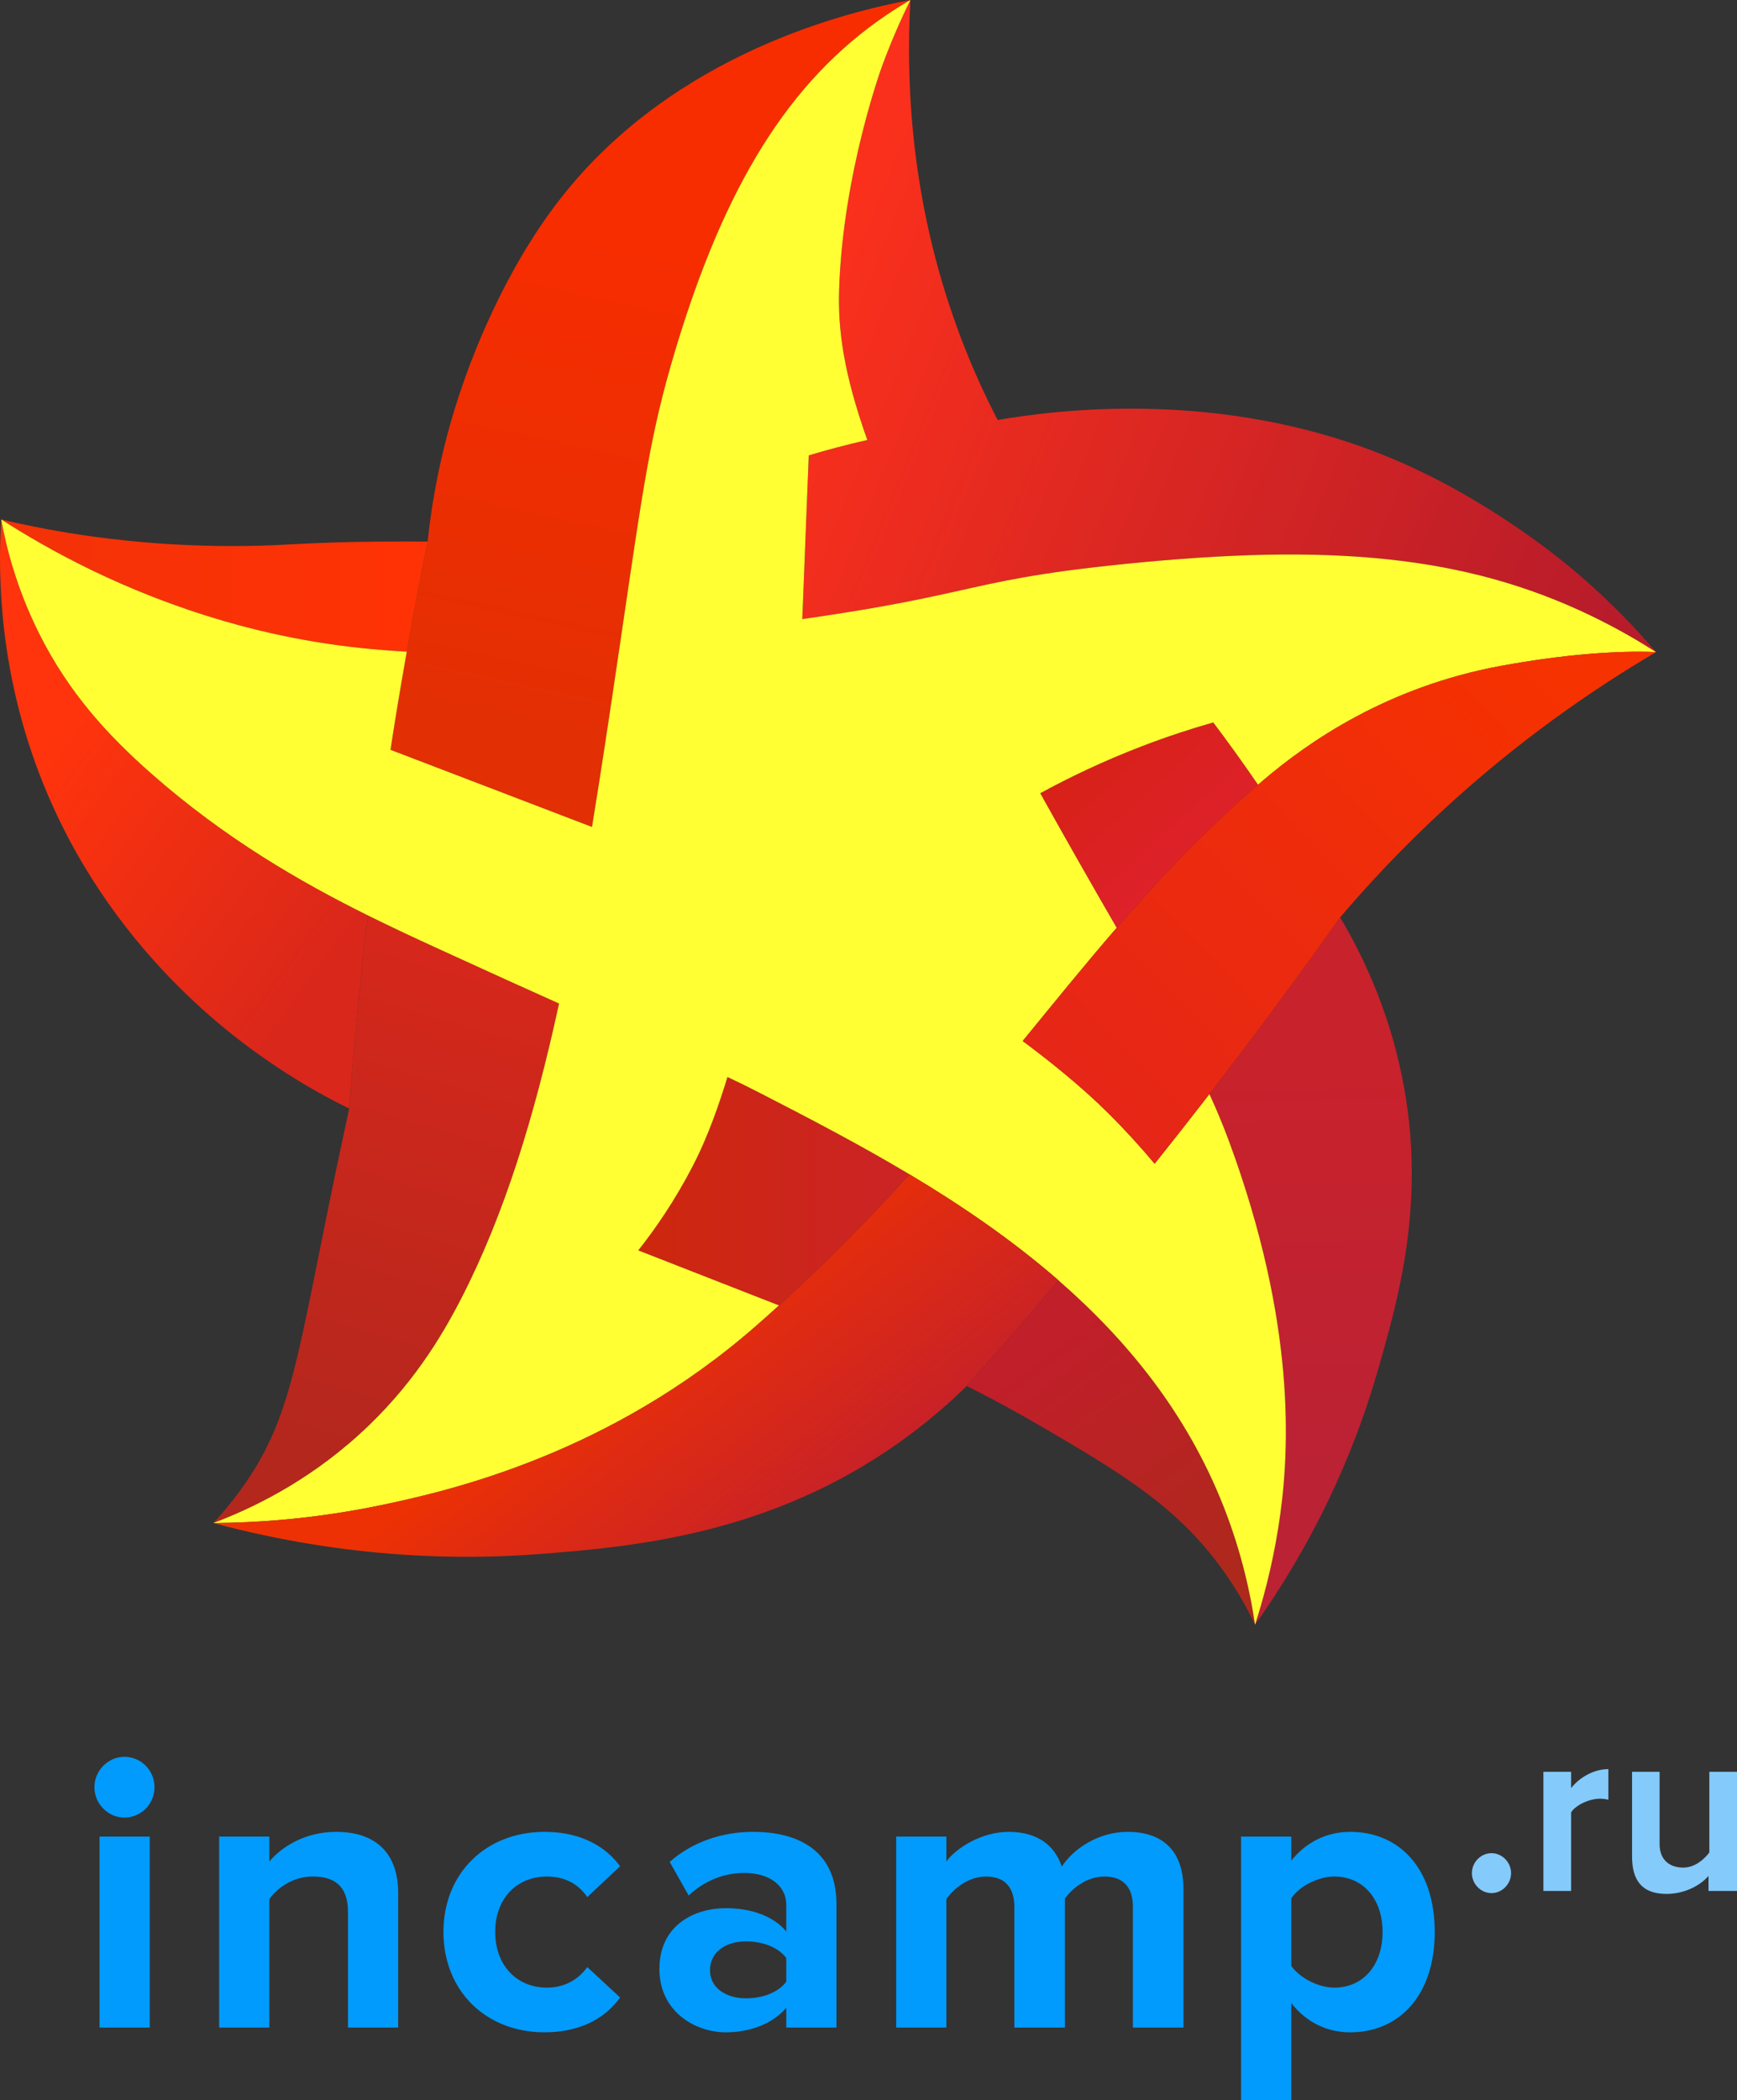 <?xml version="1.0" encoding="utf-8"?>
<!-- Generator: Adobe Illustrator 24.0.2, SVG Export Plug-In . SVG Version: 6.00 Build 0)  -->
<svg version="1.1" id="Layer_1" xmlns="http://www.w3.org/2000/svg" xmlns:xlink="http://www.w3.org/1999/xlink" x="0px" y="0px"
	 viewBox="0 0 397.223 480.08" style="enable-background:new 0 0 397.223 480.08;" xml:space="preserve">
<rect x="0" y="0" width="397.223" height="480.08" fill="#333333" stroke="none"/>
<style type="text/css">
	.st0{fill:#009BFC;}
	.st1{fill:#84CAFB;}
	.st2{fill:url(#SVGID_1_);}
	.st3{fill:url(#SVGID_2_);}
	.st4{fill:url(#SVGID_3_);}
	.st5{fill:url(#SVGID_4_);}
	.st6{fill:url(#SVGID_5_);}
	.st7{fill:url(#SVGID_6_);}
	.st8{fill:url(#SVGID_7_);}
	.st9{fill:url(#SVGID_8_);}
	.st10{fill:url(#SVGID_9_);}
	.st11{fill:#FFFF33;}
	.st12{fill:url(#SVGID_10_);}
	.st13{fill:url(#SVGID_11_);}
</style>
<g>
	<path class="st0" d="M21.592,408.505c0-3.839,3.163-6.947,6.869-6.947
		c3.796,0,6.869,3.109,6.869,6.947c0,3.84-3.073,6.947-6.869,6.947
		C24.755,415.453,21.592,412.345,21.592,408.505z M22.767,419.799h11.478v43.652H22.767
		V419.799z"/>
	<path class="st0" d="M79.578,437.06c0-6.055-3.163-8.133-8.044-8.133
		c-4.518,0-8.043,2.53-9.941,5.151v29.372H50.115v-43.652h11.478v5.694
		c2.802-3.343,8.134-6.778,15.274-6.778c9.58,0,14.189,5.423,14.189,13.918v30.818
		H79.578V437.06z"/>
	<path class="st0" d="M124.543,418.714c8.946,0,14.369,3.887,17.262,7.863l-7.502,7.05
		c-2.079-3.073-5.242-4.7-9.219-4.7c-6.958,0-11.839,5.061-11.839,12.653
		c0,7.591,4.881,12.742,11.839,12.742c3.977,0,7.14-1.807,9.219-4.7l7.502,6.959
		c-2.893,4.067-8.315,7.953-17.262,7.953c-13.467,0-23.136-9.49-23.136-22.955
		C101.407,428.204,111.077,418.714,124.543,418.714z"/>
	<path class="st0" d="M179.807,458.932c-2.982,3.524-8.133,5.603-13.827,5.603
		c-6.959,0-15.184-4.7-15.184-14.461c0-10.212,8.225-13.918,15.184-13.918
		c5.784,0,10.935,1.807,13.827,5.332v-6.056c0-4.428-3.795-7.32-9.579-7.32
		c-4.7,0-9.038,1.717-12.743,5.151l-4.338-7.682
		c5.332-4.7,12.201-6.869,19.07-6.869c9.941,0,19.07,3.977,19.07,16.539
		v28.197h-11.479V458.932z M179.807,447.544c-1.898-2.53-5.512-3.796-9.218-3.796
		c-4.519,0-8.225,2.35-8.225,6.598c0,4.067,3.705,6.417,8.225,6.417
		c3.705,0,7.32-1.266,9.218-3.796V447.544z"/>
	<path class="st0" d="M259.078,435.885c0-4.067-1.807-6.958-6.507-6.958
		c-4.068,0-7.411,2.711-9.038,5.061v29.463h-11.568v-27.565
		c0-4.067-1.808-6.958-6.507-6.958c-3.976,0-7.32,2.711-9.038,5.151v29.372
		h-11.478v-43.652h11.478v5.694c1.808-2.621,7.592-6.778,14.28-6.778
		c6.417,0,10.484,2.982,12.111,7.953c2.53-3.976,8.314-7.953,15.003-7.953
		c8.043,0,12.833,4.248,12.833,13.195v31.541h-11.568V435.885z"/>
	<path class="st0" d="M283.814,480.08v-60.281h11.478v5.513
		c3.344-4.248,8.134-6.598,13.467-6.598c11.206,0,19.34,8.314,19.34,22.866
		c0,14.55-8.134,22.955-19.34,22.955c-5.151,0-9.941-2.169-13.467-6.688v22.232
		H283.814z M305.143,428.927c-3.705,0-7.953,2.169-9.852,4.97v15.455
		c1.898,2.711,6.146,4.97,9.852,4.97c6.597,0,11.026-5.151,11.026-12.742
		C316.169,434.078,311.741,428.927,305.143,428.927z"/>
</g>
<g>
	<path class="st1" d="M341.076,423.583c2.433,0,4.479,2.086,4.479,4.567
		c0,2.48-2.047,4.566-4.479,4.566s-4.479-2.086-4.479-4.566
		C336.597,425.669,338.644,423.583,341.076,423.583z"/>
	<path class="st1" d="M352.947,404.99h6.344v3.722c1.88-2.425,5.197-4.342,8.516-4.342
		v6.991c-0.498-0.112-1.161-0.226-1.936-0.226c-2.322,0-5.419,1.354-6.58,3.102
		v17.985h-6.344V404.99z"/>
	<path class="st1" d="M390.709,428.783c-1.791,2.086-5.324,4.116-9.613,4.116
		c-5.755,0-7.875-3.271-7.875-8.57v-19.339h6.3v16.52
		c0,3.778,2.471,5.374,5.402,5.374c2.661,0,4.778-1.878,5.973-3.457v-18.437h6.326
		v27.232h-6.513V428.783z"/>
</g>
<g>
	<linearGradient id="SVGID_1_" gradientUnits="userSpaceOnUse" x1="13.337" y1="167.874" x2="81.179" y2="217.621">
		<stop  offset="0" style="stop-color:#FF340C"/>
		<stop  offset="0.979" style="stop-color:#D9271B"/>
	</linearGradient>
	<path class="st2" d="M34.631,176.842c-9.82-8.641-18.876-18.377-25.768-32.211
		c-5.054-10.144-7.403-19.395-8.589-25.895
		c-0.862,13.996-0.129,35.124,8.811,58.37
		c15.454,40.18,45.529,60.943,54.094,66.683
		c6.68,4.477,12.584,7.603,16.674,9.6c1.082-14.305,2.489-29.033,4.273-44.151
		C68.671,201.577,51.494,191.68,34.631,176.842z"/>
	
		<linearGradient id="SVGID_2_" gradientUnits="userSpaceOnUse" x1="73.617" y1="332.26" x2="110.535" y2="205.608">
		<stop  offset="0" style="stop-color:#B4271D"/>
		<stop  offset="0.979" style="stop-color:#D9271B"/>
	</linearGradient>
	<path class="st3" d="M105.416,296.922c9.941-19.291,16.834-41.796,22.432-67.54
		c-7.317-3.275-16.243-7.315-27.279-12.372c-5.168-2.368-10.689-4.92-16.442-7.772
		c-1.784,15.117-3.192,29.846-4.273,44.151c-1.55,7.14-2.763,12.935-3.537,16.674
		c-8.316,40.155-9.674,53.712-20.211,68.968c-2.874,4.161-5.607,7.256-7.326,9.095
		c8.471-3.189,21.071-9.107,33.312-20.19
		C94.052,317.107,100.918,305.649,105.416,296.922z"/>
	
		<linearGradient id="SVGID_3_" gradientUnits="userSpaceOnUse" x1="153.479" y1="57.417" x2="128.292" y2="173.605">
		<stop  offset="0" style="stop-color:#F72D00"/>
		<stop  offset="1" style="stop-color:#E22F04"/>
	</linearGradient>
	<path class="st4" d="M128.262,45.27c-13.427,17.131-20.774,37.536-23.146,44.666
		c-4.446,13.362-6.403,25.143-7.326,33.853c-1.664,8.222-3.249,16.618-4.762,25.154
		c-0.791,4.462-1.567,8.951-2.312,13.498c-0.491,3-0.952,5.974-1.413,8.948
		c15.358,5.878,30.717,11.756,46.075,17.633
		c2.074-12.658,4.065-25.934,6.117-39.844c0.115-0.776,0.225-1.525,0.336-2.279
		c5.348-36.306,6.877-47.763,12.548-66.689
		c11.297-37.703,26.001-61.59,48.126-76.635C204.816,2.005,206.805,0.803,208.189,0
		C194.806,2.512,154.506,11.786,128.262,45.27z"/>
	<g>
		<linearGradient id="SVGID_4_" gradientUnits="userSpaceOnUse" x1="0.274" y1="133.84" x2="97.789" y2="133.84">
			<stop  offset="0" style="stop-color:#F33207"/>
			<stop  offset="1" style="stop-color:#FF3205"/>
		</linearGradient>
		<path class="st5" d="M87.179,123.789c-17.294,0.146-20.806,0.895-31.326,1.011
			c-16.743,0.184-30.213-1.465-37.798-2.619
			c-7.352-1.118-13.443-2.42-17.781-3.444
			c10.48,6.717,27.893,16.541,51.032,23.242
			c14.23,4.121,27.829,6.246,41.723,6.965c1.513-8.536,3.098-16.932,4.762-25.154
			C95.351,123.769,91.662,123.752,87.179,123.789z"/>
		
			<linearGradient id="SVGID_5_" gradientUnits="userSpaceOnUse" x1="187.1" y1="67.196" x2="367.895" y2="140.905">
			<stop  offset="0" style="stop-color:#FA301C"/>
			<stop  offset="0.483" style="stop-color:#D82623"/>
			<stop  offset="1" style="stop-color:#B81C2A"/>
		</linearGradient>
		<path class="st6" d="M361.082,131.356c-2.915-2.507-20.167-17.133-43.077-26.679
			C279.668,88.702,241.652,93.689,228.147,96c-2.857-5.508-5.595-11.485-8.084-17.937
			C208.626,48.42,207.05,20.69,208.189,0c-1.744,3.549-4.101,8.682-6.442,15.032
			c-0,0-8.993,24.39-9.853,51.158c-0.293,9.114,1.012,19.144,6.444,34.378
			c-4.768,1.087-9.243,2.278-13.392,3.517
			c-0.492,12.475-0.983,24.951-1.474,37.426
			c14.378-2.056,23.327-3.78,30.473-5.31c11.562-2.476,18.425-4.445,35.976-6.497
			c2.261-0.264,4.693-0.53,7.341-0.798c46.866-4.747,77.762-2.028,106.535,11.819
			c6.502,3.129,11.605,6.205,14.917,8.328
			C374.533,144.153,368.694,137.901,361.082,131.356z"/>
	</g>
	<g>
		
			<linearGradient id="SVGID_6_" gradientUnits="userSpaceOnUse" x1="237.416" y1="309.469" x2="276.484" y2="362.586">
			<stop  offset="0" style="stop-color:#C11F2A"/>
			<stop  offset="1" style="stop-color:#AE281C"/>
		</linearGradient>
		<path class="st7" d="M279.81,344.337c-8.339-21.159-21.902-37.881-37.729-51.662
			c-7.054,8.319-14.065,16.364-21.008,24.125
			c6.936,3.482,12.666,6.687,16.943,9.183
			c17.84,10.411,30.192,17.774,40.404,31.238
			c4.131,5.447,6.858,10.503,8.589,14.147
			C286.043,364.839,284.105,355.234,279.81,344.337z"/>
		
			<linearGradient id="SVGID_7_" gradientUnits="userSpaceOnUse" x1="145.964" y1="272.283" x2="207.997" y2="272.283">
			<stop  offset="0" style="stop-color:#CD270D"/>
			<stop  offset="1" style="stop-color:#CC2326"/>
		</linearGradient>
		<path class="st8" d="M166.363,246.175c-1.767,5.755-4.274,13.263-7.942,20.351
			c-4.077,7.877-8.506,14.289-12.456,19.28
			c10.73,4.195,21.46,8.39,32.19,12.585
			c11.285-10.225,21.026-20.213,29.843-29.964
			c-11.454-6.845-23.032-12.858-33.913-18.449
			C170.906,248.346,168.567,247.197,166.363,246.175z"/>
	</g>
	<g>
		
			<linearGradient id="SVGID_8_" gradientUnits="userSpaceOnUse" x1="299.421" y1="245.679" x2="301.438" y2="335.919">
			<stop  offset="0" style="stop-color:#C8222C"/>
			<stop  offset="1" style="stop-color:#BB2234"/>
		</linearGradient>
		<path class="st9" d="M320.61,246.063c-3.279-16.097-9.441-28.469-14.147-36.379
			c-9.328,13.172-19.293,26.664-29.896,40.388
			c2.091,4.489,3.916,9.04,5.896,14.686c14.255,40.642,12.363,68.812,9.853,84.505
			c-1.496,9.349-3.638,16.943-5.305,22.105
			c16.023-22.588,23.88-43.651,27.925-57.633
			C319.798,296.925,326.355,274.26,320.61,246.063z"/>
		
			<linearGradient id="SVGID_9_" gradientUnits="userSpaceOnUse" x1="248.478" y1="168.905" x2="279.299" y2="202.757">
			<stop  offset="0" style="stop-color:#D72116"/>
			<stop  offset="1" style="stop-color:#E02130"/>
		</linearGradient>
		<path class="st10" d="M282.463,171.916c-1.716-2.38-3.38-4.628-5.01-6.789
			c-5.103,1.452-10.535,3.225-16.211,5.399
			c-8.812,3.376-16.604,7.104-23.355,10.785c2.704,4.856,5.559,9.928,8.576,15.236
			c3.318,5.838,6.261,10.955,8.907,15.53
			c9.795-11.308,20.14-22.209,32.335-32.697
			C285.793,176.586,284.03,174.089,282.463,171.916z"/>
	</g>
	<path class="st11" d="M363.798,140.725c-28.773-13.847-59.669-16.567-106.535-11.819
		c-2.648,0.268-5.08,0.534-7.341,0.798c-17.551,2.052-24.414,4.021-35.976,6.497
		c-7.146,1.53-16.095,3.254-30.473,5.31c0.492-12.475,0.983-24.951,1.474-37.426
		c4.149-1.239,8.624-2.43,13.392-3.517c-5.433-15.234-6.737-25.264-6.444-34.378
		c0.859-26.768,9.853-51.158,9.853-51.158C204.089,8.682,206.446,3.549,208.189,0
		c-1.385,0.803-3.374,2.005-5.684,3.576
		c-22.125,15.045-36.829,38.932-48.126,76.635
		c-5.671,18.926-7.2,30.383-12.548,66.689c-0.111,0.755-0.221,1.503-0.336,2.279
		c-2.052,13.911-4.043,27.187-6.117,39.844
		c-15.358-5.878-30.717-11.756-46.075-17.633c0.461-2.974,0.922-5.948,1.413-8.948
		c0.745-4.547,1.521-9.036,2.312-13.498c-13.893-0.719-27.493-2.844-41.723-6.965
		c-23.139-6.701-40.552-16.525-51.032-23.242
		c1.187,6.5,3.535,15.751,8.589,25.895
		c6.893,13.833,15.949,23.57,25.768,32.211
		c16.862,14.838,34.039,24.735,49.494,32.397
		c5.753,2.852,11.275,5.404,16.442,7.772c11.036,5.056,19.962,9.096,27.279,12.372
		c0.966,0.433,1.896,0.847,2.807,1.254c-0.911-0.406-1.84-0.821-2.807-1.254
		c-5.598,25.744-12.49,48.249-22.432,67.54
		c-4.497,8.727-11.363,20.185-23.325,31.014
		c-12.241,11.083-24.841,17.001-33.312,20.19
		c9.125-0.062,22.12-0.781,37.317-3.87c17.156-3.487,53.504-12.046,86.793-41.172
		c1.795-1.57,3.545-3.134,5.266-4.693c-10.73-4.195-21.46-8.39-32.19-12.585
		c3.951-4.991,8.38-11.403,12.456-19.28c3.669-7.088,6.175-14.596,7.942-20.351
		c2.204,1.022,4.543,2.171,7.721,3.804c10.881,5.591,22.459,11.604,33.913,18.449
		c11.793,7.047,23.448,14.985,34.085,24.247
		c15.827,13.781,29.39,30.503,37.729,51.662
		c4.294,10.897,6.233,20.502,7.2,27.032c1.667-5.162,3.81-12.756,5.305-22.105
		c2.51-15.693,4.402-43.863-9.853-84.505c-1.98-5.646-3.806-10.197-5.896-14.686
		c-4.075,5.274-8.246,10.581-12.516,15.92c-3.132-3.744-6.666-7.644-10.64-11.592
		c-6.234-6.193-13.618-12.066-19.524-16.454
		c7.225-8.845,14.209-17.471,21.484-25.869c-2.646-4.575-5.589-9.692-8.907-15.53
		c-3.017-5.308-5.872-10.38-8.576-15.236c6.751-3.682,14.543-7.41,23.355-10.785
		c5.676-2.175,11.108-3.947,16.211-5.399c1.63,2.161,3.294,4.409,5.01,6.789
		c1.567,2.173,3.33,4.67,5.242,7.464c0.444-0.382,0.877-0.767,1.326-1.148
		c9.858-8.359,27.916-21.221,54.357-26.054c14.505-2.651,26.785-3.499,35.327-3.125
		C375.404,146.93,370.3,143.854,363.798,140.725z M143.647,236.372
		c-0.611-0.267-1.246-0.544-1.896-0.828
		C142.401,235.828,143.036,236.105,143.647,236.372z M136.486,233.227
		c-0.746-0.33-1.519-0.672-2.31-1.023
		C134.967,232.554,135.74,232.897,136.486,233.227z M141.185,235.295
		c-0.549-0.24-1.112-0.488-1.688-0.741
		C140.074,234.808,140.637,235.055,141.185,235.295z M138.962,234.319
		c-0.76-0.334-1.538-0.678-2.348-1.036
		C137.424,233.641,138.203,233.985,138.962,234.319z M133.387,231.853
		c-0.618-0.274-1.25-0.556-1.895-0.843
		C132.137,231.297,132.77,231.578,133.387,231.853z M145.849,237.329
		c0.597,0.259,1.173,0.508,1.732,0.75
		C147.022,237.838,146.446,237.588,145.849,237.329z M143.732,236.409
		c0.694,0.302,1.362,0.593,2.009,0.874
		C145.093,237.002,144.427,236.712,143.732,236.409z M147.771,238.161
		c9.436,4.074,13.546,5.703,17.905,7.697
		C161.318,243.865,157.203,242.234,147.771,238.161z M165.754,245.894
		c0.202,0.092,0.405,0.186,0.608,0.28
		C166.158,246.08,165.956,245.987,165.754,245.894z"/>
	<g>
		
			<linearGradient id="SVGID_10_" gradientUnits="userSpaceOnUse" x1="248.083" y1="249.524" x2="351.555" y2="148.187">
			<stop  offset="0" style="stop-color:#E62617"/>
			<stop  offset="1" style="stop-color:#F63200"/>
		</linearGradient>
		<path class="st12" d="M343.388,152.178c-26.441,4.833-44.499,17.694-54.357,26.054
			c-0.449,0.381-0.882,0.766-1.326,1.148
			c-12.195,10.488-22.54,21.389-32.335,32.697
			c-7.275,8.399-14.259,17.024-21.484,25.869
			c5.907,4.388,13.29,10.261,19.524,16.454c3.975,3.948,7.508,7.848,10.64,11.592
			c4.27-5.339,8.441-10.647,12.516-15.92
			c10.604-13.723,20.568-27.216,29.896-40.388c6.576-7.727,14.198-15.842,22.99-24
			c17.249-16.006,34.369-27.875,49.263-36.632
			C370.173,148.679,357.894,149.527,343.388,152.178z"/>
		
			<linearGradient id="SVGID_11_" gradientUnits="userSpaceOnUse" x1="136.682" y1="309.278" x2="183.056" y2="368.237">
			<stop  offset="0" style="stop-color:#ED3104"/>
			<stop  offset="0.279" style="stop-color:#DF2B11"/>
			<stop  offset="1" style="stop-color:#BF1E30"/>
		</linearGradient>
		<path class="st13" d="M178.155,298.391c-1.721,1.559-3.471,3.123-5.266,4.693
			c-33.289,29.126-69.637,37.685-86.793,41.172
			c-15.197,3.089-28.192,3.807-37.317,3.87
			c31.41,8.424,57.786,8.393,74.779,7.074
			c21.362-1.658,52.441-4.453,82.105-25.516c6.788-4.82,11.949-9.494,15.411-12.884
			c6.943-7.761,13.954-15.806,21.008-24.125
			c-10.637-9.262-22.292-17.2-34.085-24.247
			C199.181,278.178,189.439,288.166,178.155,298.391z"/>
	</g>
</g>
</svg>
